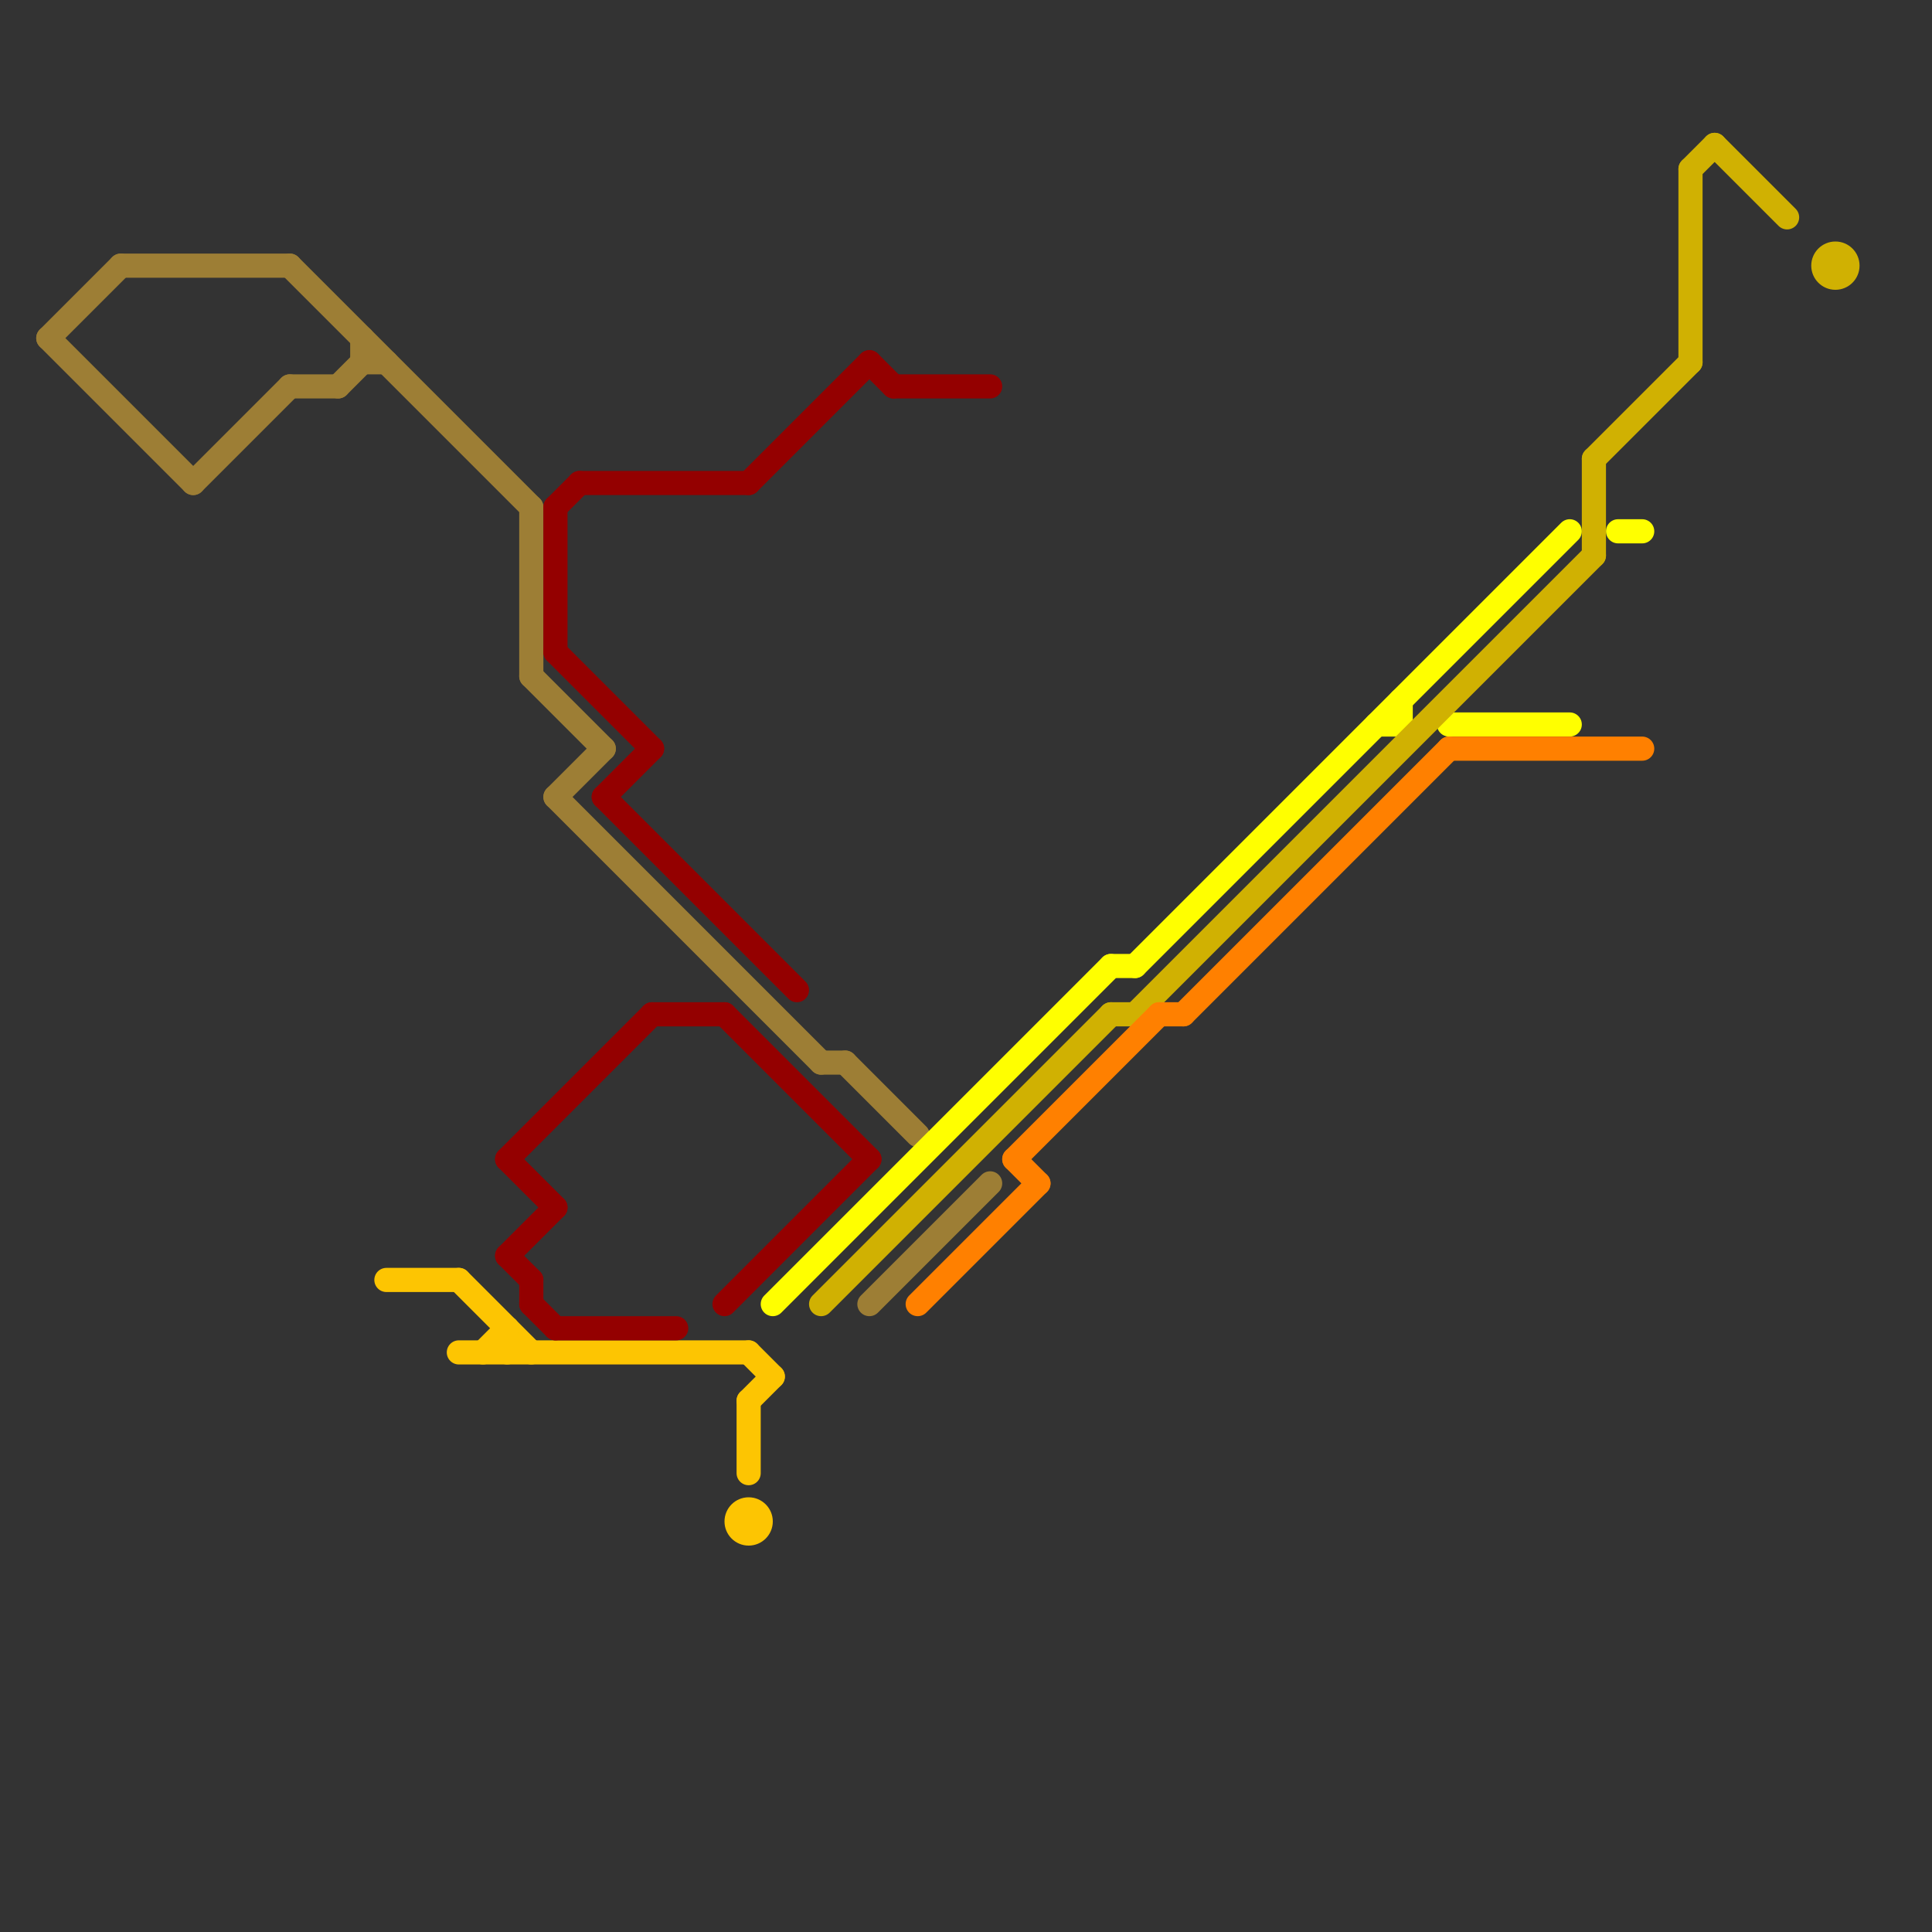 
<svg version="1.1" xmlns="http://www.w3.org/2000/svg" viewBox="0 0 80 80">
<rect x="0" y="0" width="80" height="80" fill="#333333" stroke="none"/>
<style>text { font: 1px Helvetica; font-weight: 600; white-space: pre; dominant-baseline: central; } line { stroke-width: 1; fill: none; stroke-linecap: round; stroke-linejoin: round; } .c0 { stroke: #9d7e35 } .c1 { stroke: #fdc502 } .c2 { stroke: #940000 } .c3 { stroke: #ffff00 } .c4 { stroke: #d0b102 } .c5 { stroke: #ff8000 }</style><defs><g id="wm-xf"><circle r="1.2" fill="#000"/><circle r="0.9" fill="#fff"/><circle r="0.6" fill="#000"/><circle r="0.3" fill="#fff"/></g><g id="wm"><circle r="0.6" fill="#000"/><circle r="0.3" fill="#fff"/></g></defs><line class="c0" x1="34" y1="44" x2="35" y2="44"/><line class="c0" x1="22" y1="21" x2="22" y2="28"/><line class="c0" x1="12" y1="16" x2="14" y2="16"/><line class="c0" x1="15" y1="14" x2="15" y2="15"/><line class="c0" x1="12" y1="11" x2="22" y2="21"/><line class="c0" x1="35" y1="44" x2="38" y2="47"/><line class="c0" x1="14" y1="16" x2="15" y2="15"/><line class="c0" x1="22" y1="28" x2="25" y2="31"/><line class="c0" x1="2" y1="14" x2="5" y2="11"/><line class="c0" x1="8" y1="20" x2="12" y2="16"/><line class="c0" x1="23" y1="33" x2="34" y2="44"/><line class="c0" x1="23" y1="33" x2="25" y2="31"/><line class="c0" x1="36" y1="54" x2="41" y2="49"/><line class="c0" x1="15" y1="15" x2="16" y2="15"/><line class="c0" x1="5" y1="11" x2="12" y2="11"/><line class="c0" x1="2" y1="14" x2="8" y2="20"/><line class="c1" x1="16" y1="53" x2="19" y2="53"/><line class="c1" x1="19" y1="56" x2="31" y2="56"/><line class="c1" x1="19" y1="53" x2="22" y2="56"/><line class="c1" x1="21" y1="55" x2="21" y2="56"/><line class="c1" x1="20" y1="56" x2="21" y2="55"/><line class="c1" x1="31" y1="58" x2="32" y2="57"/><line class="c1" x1="31" y1="58" x2="31" y2="61"/><line class="c1" x1="31" y1="56" x2="32" y2="57"/><circle cx="31" cy="63" r="1" fill="#fdc502" /><line class="c2" x1="23" y1="21" x2="24" y2="20"/><line class="c2" x1="22" y1="54" x2="23" y2="55"/><line class="c2" x1="25" y1="33" x2="33" y2="41"/><line class="c2" x1="23" y1="27" x2="27" y2="31"/><line class="c2" x1="24" y1="20" x2="31" y2="20"/><line class="c2" x1="37" y1="16" x2="41" y2="16"/><line class="c2" x1="23" y1="21" x2="23" y2="27"/><line class="c2" x1="22" y1="53" x2="22" y2="54"/><line class="c2" x1="25" y1="33" x2="27" y2="31"/><line class="c2" x1="21" y1="52" x2="22" y2="53"/><line class="c2" x1="30" y1="42" x2="36" y2="48"/><line class="c2" x1="31" y1="20" x2="36" y2="15"/><line class="c2" x1="27" y1="42" x2="30" y2="42"/><line class="c2" x1="23" y1="55" x2="28" y2="55"/><line class="c2" x1="21" y1="52" x2="23" y2="50"/><line class="c2" x1="21" y1="48" x2="27" y2="42"/><line class="c2" x1="30" y1="54" x2="36" y2="48"/><line class="c2" x1="36" y1="15" x2="37" y2="16"/><line class="c2" x1="21" y1="48" x2="23" y2="50"/><line class="c3" x1="47" y1="40" x2="65" y2="22"/><line class="c3" x1="32" y1="54" x2="46" y2="40"/><line class="c3" x1="57" y1="30" x2="58" y2="30"/><line class="c3" x1="58" y1="29" x2="58" y2="30"/><line class="c3" x1="60" y1="30" x2="65" y2="30"/><line class="c3" x1="67" y1="22" x2="68" y2="22"/><line class="c3" x1="46" y1="40" x2="47" y2="40"/><line class="c4" x1="71" y1="6" x2="74" y2="9"/><line class="c4" x1="66" y1="19" x2="70" y2="15"/><line class="c4" x1="47" y1="42" x2="66" y2="23"/><line class="c4" x1="34" y1="54" x2="46" y2="42"/><line class="c4" x1="70" y1="7" x2="71" y2="6"/><line class="c4" x1="70" y1="7" x2="70" y2="15"/><line class="c4" x1="66" y1="19" x2="66" y2="23"/><line class="c4" x1="46" y1="42" x2="47" y2="42"/><circle cx="76" cy="11" r="1" fill="#d0b102" /><line class="c5" x1="48" y1="42" x2="49" y2="42"/><line class="c5" x1="60" y1="31" x2="68" y2="31"/><line class="c5" x1="38" y1="54" x2="43" y2="49"/><line class="c5" x1="42" y1="48" x2="43" y2="49"/><line class="c5" x1="42" y1="48" x2="48" y2="42"/><line class="c5" x1="49" y1="42" x2="60" y2="31"/>
</svg>
